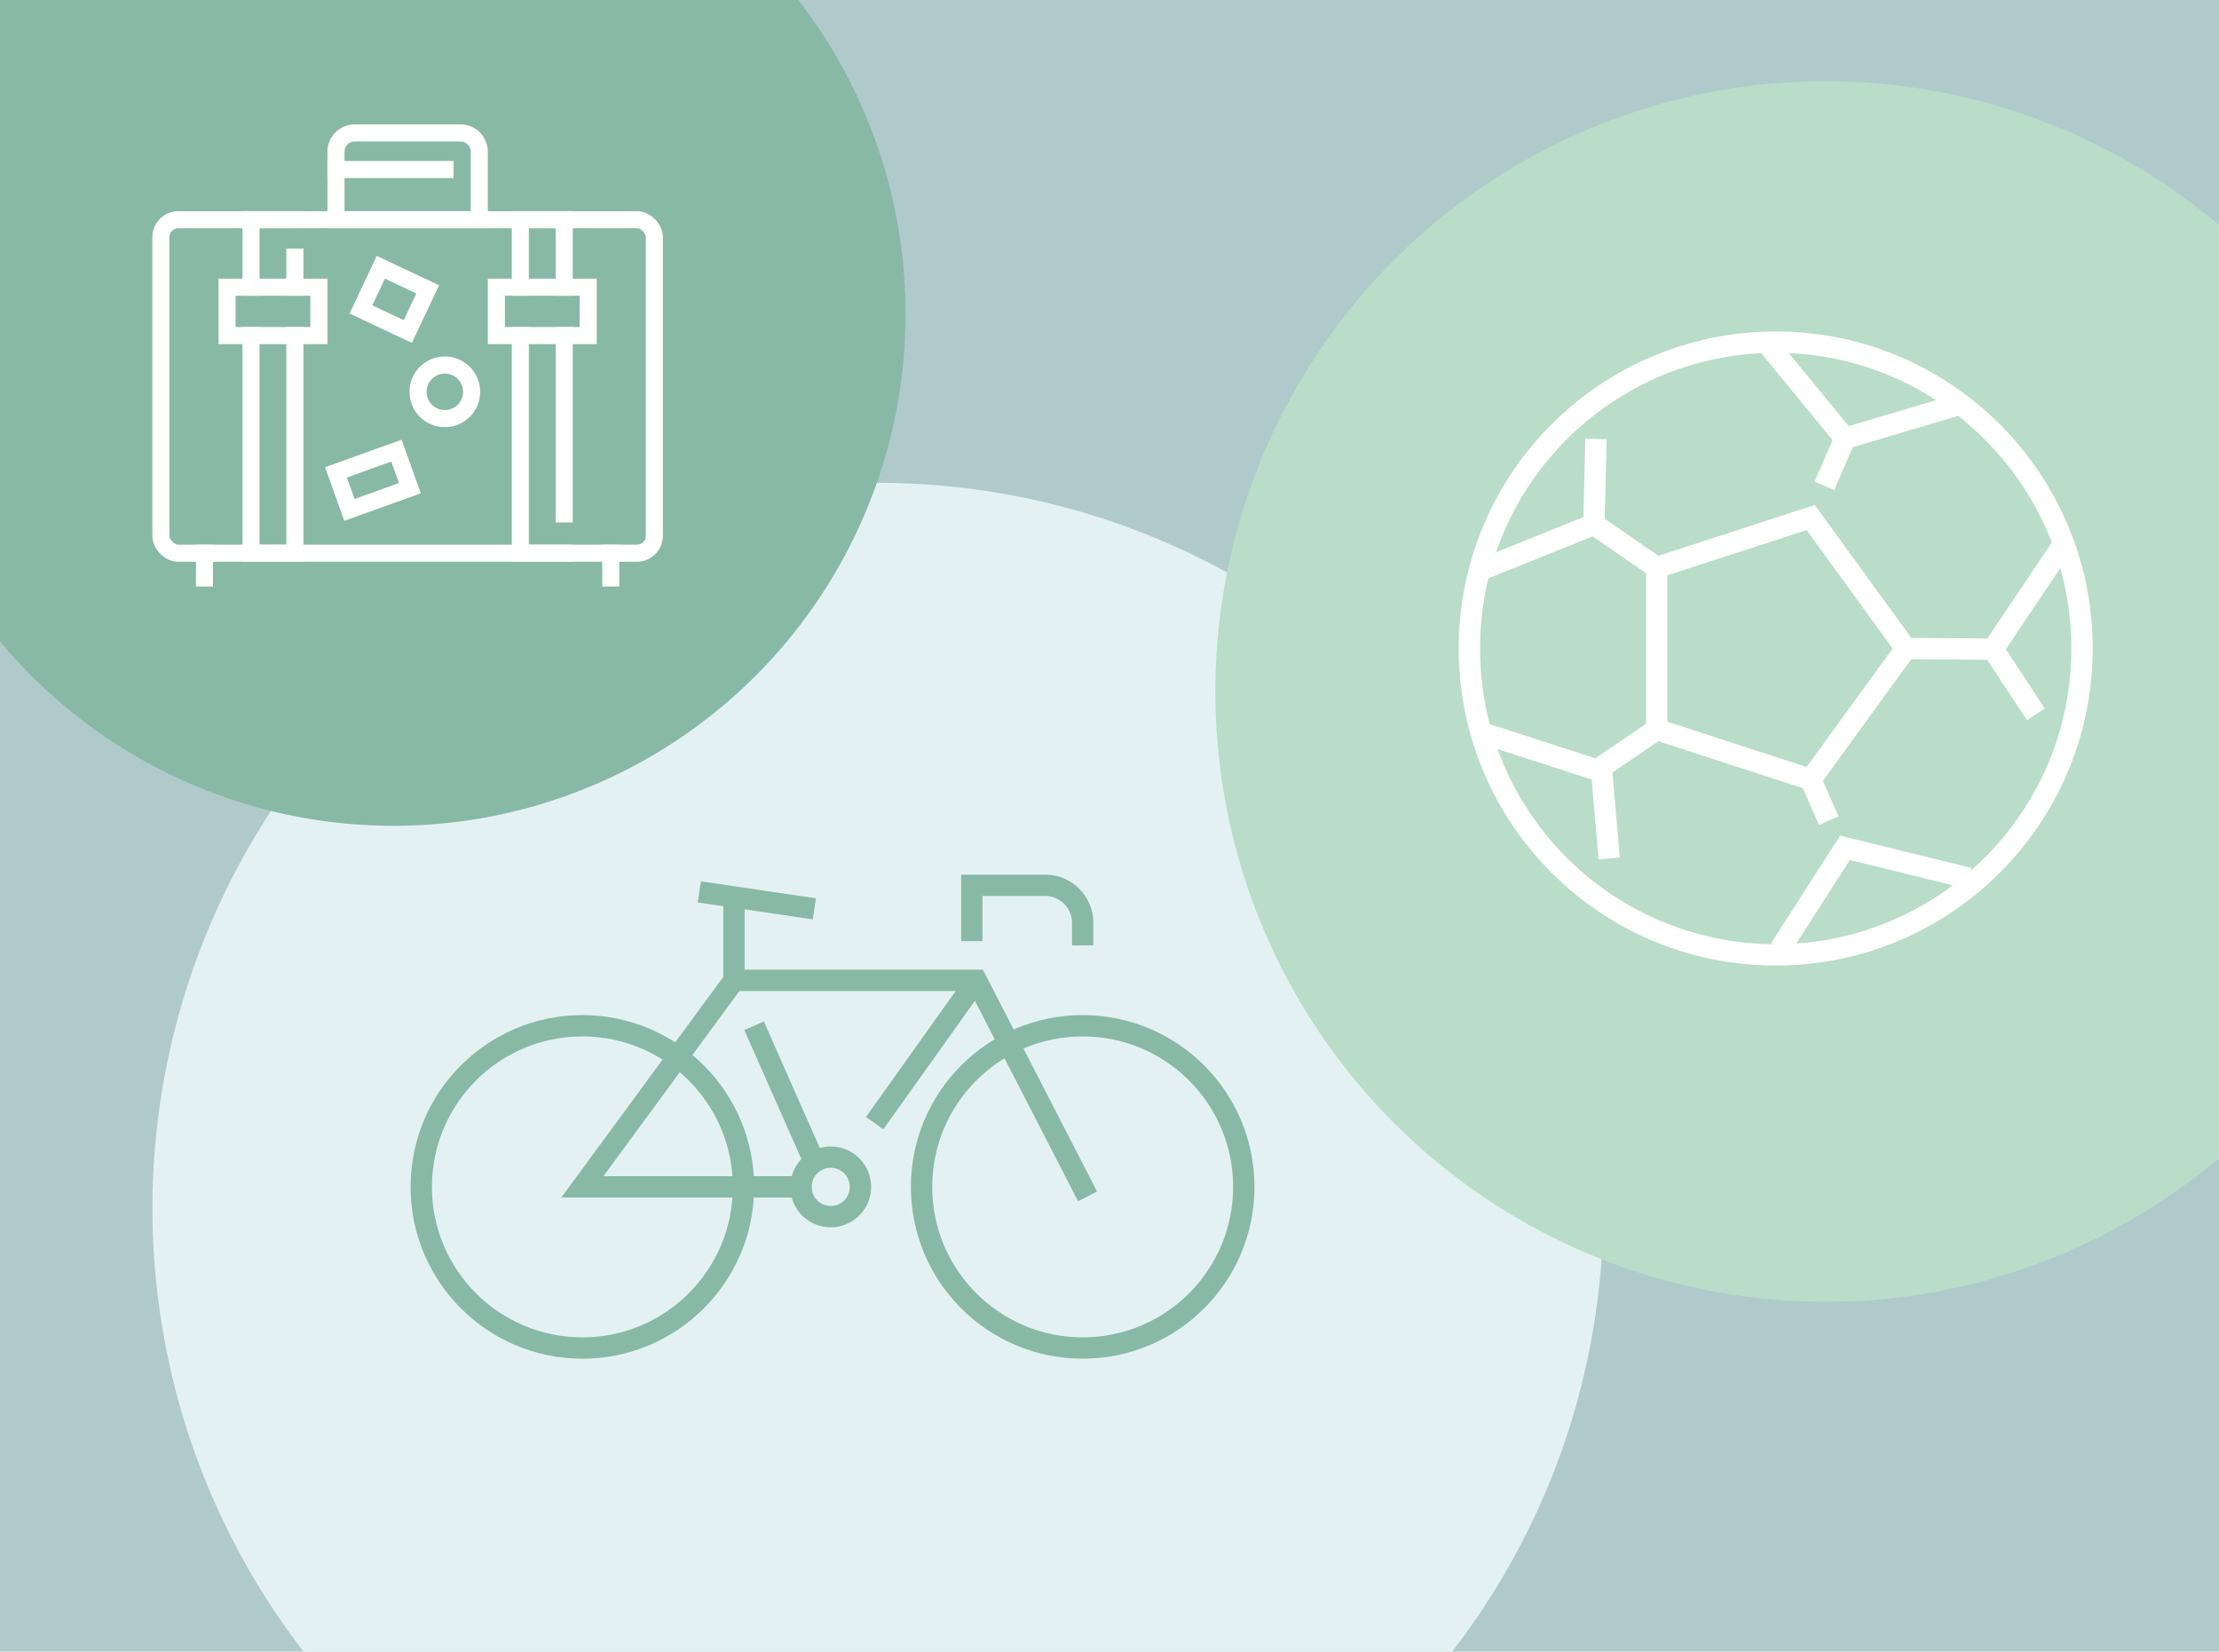 <svg id="Komponente_16_3" data-name="Komponente 16 – 3" xmlns="http://www.w3.org/2000/svg" xmlns:xlink="http://www.w3.org/1999/xlink" width="520" height="387" viewBox="0 0 520 387">
  <defs>
    <clipPath id="clip-path">
      <path id="Pfad_6315" data-name="Pfad 6315" d="M0,0H520V387H0Z" transform="translate(420 1403)" fill="#e1f0e7"/>
    </clipPath>
    <clipPath id="clip-path-3">
      <path id="Pfad_6302" data-name="Pfad 6302" d="M0,0H520V387H0Z" transform="translate(420 1403)" fill="#b0cacb"/>
    </clipPath>
    <clipPath id="clip-path-4">
      <path id="Pfad_6277" data-name="Pfad 6277" d="M0,0H520V387H0Z" transform="translate(420 1401)" fill="#246b6e"/>
    </clipPath>
    <clipPath id="clip-path-5">
      <rect id="Rechteck_394" data-name="Rechteck 394" width="119.969" height="108.6" fill="none" stroke="#fff" stroke-width="4"/>
    </clipPath>
    <clipPath id="clip-path-6">
      <rect id="Rechteck_395" data-name="Rechteck 395" width="149.33" height="149.33" fill="none" stroke="#fff" stroke-width="5"/>
    </clipPath>
    <clipPath id="clip-path-7">
      <rect id="Rechteck_396" data-name="Rechteck 396" width="199.144" height="114.806" fill="none" stroke="#88b9a6" stroke-width="5"/>
    </clipPath>
  </defs>
  <g id="Gruppe_3454" data-name="Gruppe 3454" transform="translate(-971 -938)">
    <path id="Pfad_1577" data-name="Pfad 1577" d="M0,0H520V387H0Z" transform="translate(971 938)" fill="#b0cacb"/>
    <g id="Gruppe_maskieren_58" data-name="Gruppe maskieren 58" transform="translate(551 -465)" clip-path="url(#clip-path)">
      <circle id="Ellipse_144" data-name="Ellipse 144" cx="170" cy="170" r="170" transform="translate(455.725 1516.139)" fill="#e4f1f2"/>
    </g>
    <path id="Pfad_6275" data-name="Pfad 6275" d="M0,0H520V387H0Z" transform="translate(971 938)" fill="none"/>
    <g id="Gruppe_maskieren_39" data-name="Gruppe maskieren 39" transform="translate(551 -465)" clip-path="url(#clip-path)">
      <circle id="Ellipse_139" data-name="Ellipse 139" cx="120" cy="120" r="120" transform="translate(392.214 1356.5)" fill="#88b9a6"/>
    </g>
    <g id="Gruppe_maskieren_57" data-name="Gruppe maskieren 57" transform="translate(551 -465)" clip-path="url(#clip-path-3)">
      <path id="Pfad_6316" data-name="Pfad 6316" d="M143,0A143,143,0,1,1,0,143,143,143,0,0,1,143,0Z" transform="translate(704.809 1422.033)" fill="#b9ddc8"/>
    </g>
  </g>
  <g id="Gruppe_3365" data-name="Gruppe 3365" transform="translate(35.537 28.992)">
    <g id="Gruppe_3364" data-name="Gruppe 3364" transform="translate(0 0)" clip-path="url(#clip-path-5)">
      <rect id="Rechteck_389" data-name="Rechteck 389" width="115.646" height="78.142" rx="4.094" transform="translate(2.161 22.494)" fill="none" stroke="#fff" stroke-linecap="square" stroke-miterlimit="10" stroke-width="4"/>
      <path id="Pfad_6303" data-name="Pfad 6303" d="M59.879,21.648H26.3V5.711a4.395,4.395,0,0,1,4.394-4.4H55.485a4.394,4.394,0,0,1,4.394,4.4Z" transform="translate(16.896 0.846)" fill="none" stroke="#fff" stroke-linecap="square" stroke-miterlimit="10" stroke-width="4"/>
      <line id="Linie_169" data-name="Linie 169" x2="25.545" transform="translate(43.194 10.724)" fill="none" stroke="#fff" stroke-linecap="square" stroke-miterlimit="10" stroke-width="4"/>
      <path id="Pfad_6304" data-name="Pfad 6304" d="M24.457,30.221v51H14.175v-51" transform="translate(9.107 19.416)" fill="none" stroke="#fff" stroke-linecap="square" stroke-miterlimit="10" stroke-width="4"/>
      <path id="Pfad_6305" data-name="Pfad 6305" d="M14.175,29.508V13.691H24.457" transform="translate(9.107 8.796)" fill="none" stroke="#fff" stroke-linecap="square" stroke-miterlimit="10" stroke-width="4"/>
      <line id="Linie_170" data-name="Linie 170" y1="7.046" transform="translate(33.563 31.258)" fill="none" stroke="#fff" stroke-linecap="square" stroke-miterlimit="10" stroke-width="4"/>
      <path id="Pfad_6306" data-name="Pfad 6306" d="M52.6,29.508V13.691H62.887V29.508" transform="translate(33.795 8.796)" fill="none" stroke="#fff" stroke-linecap="square" stroke-miterlimit="10" stroke-width="4"/>
      <line id="Linie_171" data-name="Linie 171" y1="41.784" transform="translate(96.682 49.637)" fill="none" stroke="#fff" stroke-linecap="square" stroke-miterlimit="10" stroke-width="4"/>
      <path id="Pfad_6307" data-name="Pfad 6307" d="M52.6,30.221v51H62.887" transform="translate(33.795 19.416)" fill="none" stroke="#fff" stroke-linecap="square" stroke-miterlimit="10" stroke-width="4"/>
      <rect id="Rechteck_390" data-name="Rechteck 390" width="21.516" height="11.334" transform="translate(17.669 38.305)" fill="none" stroke="#fff" stroke-linecap="square" stroke-miterlimit="10" stroke-width="4"/>
      <rect id="Rechteck_391" data-name="Rechteck 391" width="21.516" height="11.334" transform="translate(80.783 38.305)" fill="none" stroke="#fff" stroke-linecap="square" stroke-miterlimit="10" stroke-width="4"/>
      <rect id="Rechteck_392" data-name="Rechteck 392" width="15.053" height="9.348" transform="translate(43.194 81.689) rotate(-19.764)" fill="none" stroke="#fff" stroke-linecap="square" stroke-miterlimit="10" stroke-width="4"/>
      <rect id="Rechteck_393" data-name="Rechteck 393" width="10.928" height="12.144" transform="translate(49.05 43.515) rotate(-64.766)" fill="none" stroke="#fff" stroke-linecap="square" stroke-miterlimit="10" stroke-width="4"/>
      <path id="Pfad_6308" data-name="Pfad 6308" d="M50.562,40.7a6.275,6.275,0,1,1-6.276-6.276A6.276,6.276,0,0,1,50.562,40.7Z" transform="translate(24.42 22.118)" fill="none" stroke="#fff" stroke-linecap="square" stroke-miterlimit="10" stroke-width="4"/>
      <line id="Linie_172" data-name="Linie 172" y2="5.803" transform="translate(12.38 100.636)" fill="none" stroke="#fff" stroke-linecap="square" stroke-miterlimit="10" stroke-width="4"/>
      <line id="Linie_173" data-name="Linie 173" y2="5.803" transform="translate(107.589 100.636)" fill="none" stroke="#fff" stroke-linecap="square" stroke-miterlimit="10" stroke-width="4"/>
    </g>
  </g>
  <g id="Gruppe_3367" data-name="Gruppe 3367" transform="translate(341.453 77.292)">
    <g id="Gruppe_3366" data-name="Gruppe 3366" transform="translate(0 0)" clip-path="url(#clip-path-6)">
      <circle id="Ellipse_143" data-name="Ellipse 143" cx="71.785" cy="71.785" r="71.785" transform="translate(2.88 2.88)" fill="none" stroke="#fff" stroke-linecap="square" stroke-miterlimit="10" stroke-width="5"/>
      <path id="Pfad_6309" data-name="Pfad 6309" d="M21.375,31.816,57.46,20.093l22.3,30.695L57.46,81.48,21.375,69.757Z" transform="translate(25.403 23.878)" fill="none" stroke="#fff" stroke-linecap="square" stroke-miterlimit="10" stroke-width="5"/>
      <line id="Linie_174" data-name="Linie 174" y1="8.828" x2="3.825" transform="translate(87.072 25.423)" fill="none" stroke="#fff" stroke-linecap="square" stroke-miterlimit="10" stroke-width="5"/>
      <line id="Linie_175" data-name="Linie 175" x1="3.226" y1="7.358" transform="translate(82.862 105.358)" fill="none" stroke="#fff" stroke-linecap="square" stroke-miterlimit="10" stroke-width="5"/>
      <line id="Linie_176" data-name="Linie 176" x1="14.711" y1="10.124" transform="translate(32.068 45.57)" fill="none" stroke="#fff" stroke-linecap="square" stroke-miterlimit="10" stroke-width="5"/>
      <line id="Linie_177" data-name="Linie 177" y1="9.064" x2="13.345" transform="translate(33.432 93.636)" fill="none" stroke="#fff" stroke-linecap="square" stroke-miterlimit="10" stroke-width="5"/>
      <line id="Linie_178" data-name="Linie 178" x2="20.431" y2="0.158" transform="translate(105.163 74.665)" fill="none" stroke="#fff" stroke-linecap="square" stroke-miterlimit="10" stroke-width="5"/>
      <path id="Pfad_6310" data-name="Pfad 6310" d="M28.894,12.825,28.467,30.33,3.029,40.559" transform="translate(3.6 15.241)" fill="none" stroke="#fff" stroke-linecap="square" stroke-miterlimit="10" stroke-width="5"/>
      <path id="Pfad_6311" data-name="Pfad 6311" d="M76.738,15.469l-25.758,7.66L33.587,1.931" transform="translate(39.916 2.295)" fill="none" stroke="#fff" stroke-linecap="square" stroke-miterlimit="10" stroke-width="5"/>
      <path id="Pfad_6312" data-name="Pfad 6312" d="M66.054,59.732,57.39,46.553,72.67,23.787" transform="translate(68.204 28.268)" fill="none" stroke="#fff" stroke-linecap="square" stroke-miterlimit="10" stroke-width="5"/>
      <path id="Pfad_6313" data-name="Pfad 6313" d="M35.213,77.029,49.048,55.458l26.629,6.537" transform="translate(41.849 65.907)" fill="none" stroke="#fff" stroke-linecap="square" stroke-miterlimit="10" stroke-width="5"/>
      <path id="Pfad_6314" data-name="Pfad 6314" d="M3.8,43.517l25.572,8.257,1.538,17.875" transform="translate(4.517 51.716)" fill="none" stroke="#fff" stroke-linecap="square" stroke-miterlimit="10" stroke-width="5"/>
    </g>
  </g>
  <g id="Gruppe_3369" data-name="Gruppe 3369" transform="translate(95.521 204.249)">
    <g id="Gruppe_3368" data-name="Gruppe 3368" transform="translate(0 0.001)" clip-path="url(#clip-path-7)">
      <circle id="Ellipse_145" data-name="Ellipse 145" cx="37.757" cy="37.757" r="37.757" transform="translate(3.193 36.099)" fill="none" stroke="#88b9a6" stroke-linecap="square" stroke-miterlimit="10" stroke-width="5"/>
      <circle id="Ellipse_146" data-name="Ellipse 146" cx="37.757" cy="37.757" r="37.757" transform="translate(120.437 36.099)" fill="none" stroke="#88b9a6" stroke-linecap="square" stroke-miterlimit="10" stroke-width="5"/>
      <path id="Pfad_6317" data-name="Pfad 6317" d="M68.1,69.9H16.873L52.4,21.509V2.771" transform="translate(24.078 3.952)" fill="none" stroke="#88b9a6" stroke-linecap="square" stroke-miterlimit="10" stroke-width="5"/>
      <path id="Pfad_6318" data-name="Pfad 6318" d="M51.919,34.53a6.969,6.969,0,1,1-6.97-6.97A6.971,6.971,0,0,1,51.919,34.53Z" transform="translate(54.198 39.326)" fill="none" stroke="#88b9a6" stroke-linecap="square" stroke-miterlimit="10" stroke-width="5"/>
      <path id="Pfad_6319" data-name="Pfad 6319" d="M54.477,11.89V1.316h17.2a8.777,8.777,0,0,1,8.776,8.778v2.793" transform="translate(77.738 1.877)" fill="none" stroke="#88b9a6" stroke-linecap="square" stroke-miterlimit="10" stroke-width="5"/>
      <line id="Linie_179" data-name="Linie 179" y1="28.852" x2="20.559" transform="translate(110.899 28.022)" fill="none" stroke="#88b9a6" stroke-linecap="square" stroke-miterlimit="10" stroke-width="5"/>
      <path id="Pfad_6320" data-name="Pfad 6320" d="M28.162,1.951,55.133,5.926Z" transform="translate(40.187 2.783)" fill="none" stroke="#88b9a6" stroke-linecap="square" stroke-miterlimit="10" stroke-width="5"/>
      <path id="Pfad_6321" data-name="Pfad 6321" d="M33.452,14.875,47.584,46.809Z" transform="translate(47.736 21.225)" fill="none" stroke="#88b9a6" stroke-linecap="square" stroke-miterlimit="10" stroke-width="5"/>
      <path id="Pfad_6322" data-name="Pfad 6322" d="M32.43,10.491H87.005l24.913,48.394" transform="translate(46.277 14.97)" fill="none" stroke="#88b9a6" stroke-linecap="square" stroke-miterlimit="10" stroke-width="5"/>
    </g>
  </g>
</svg>
